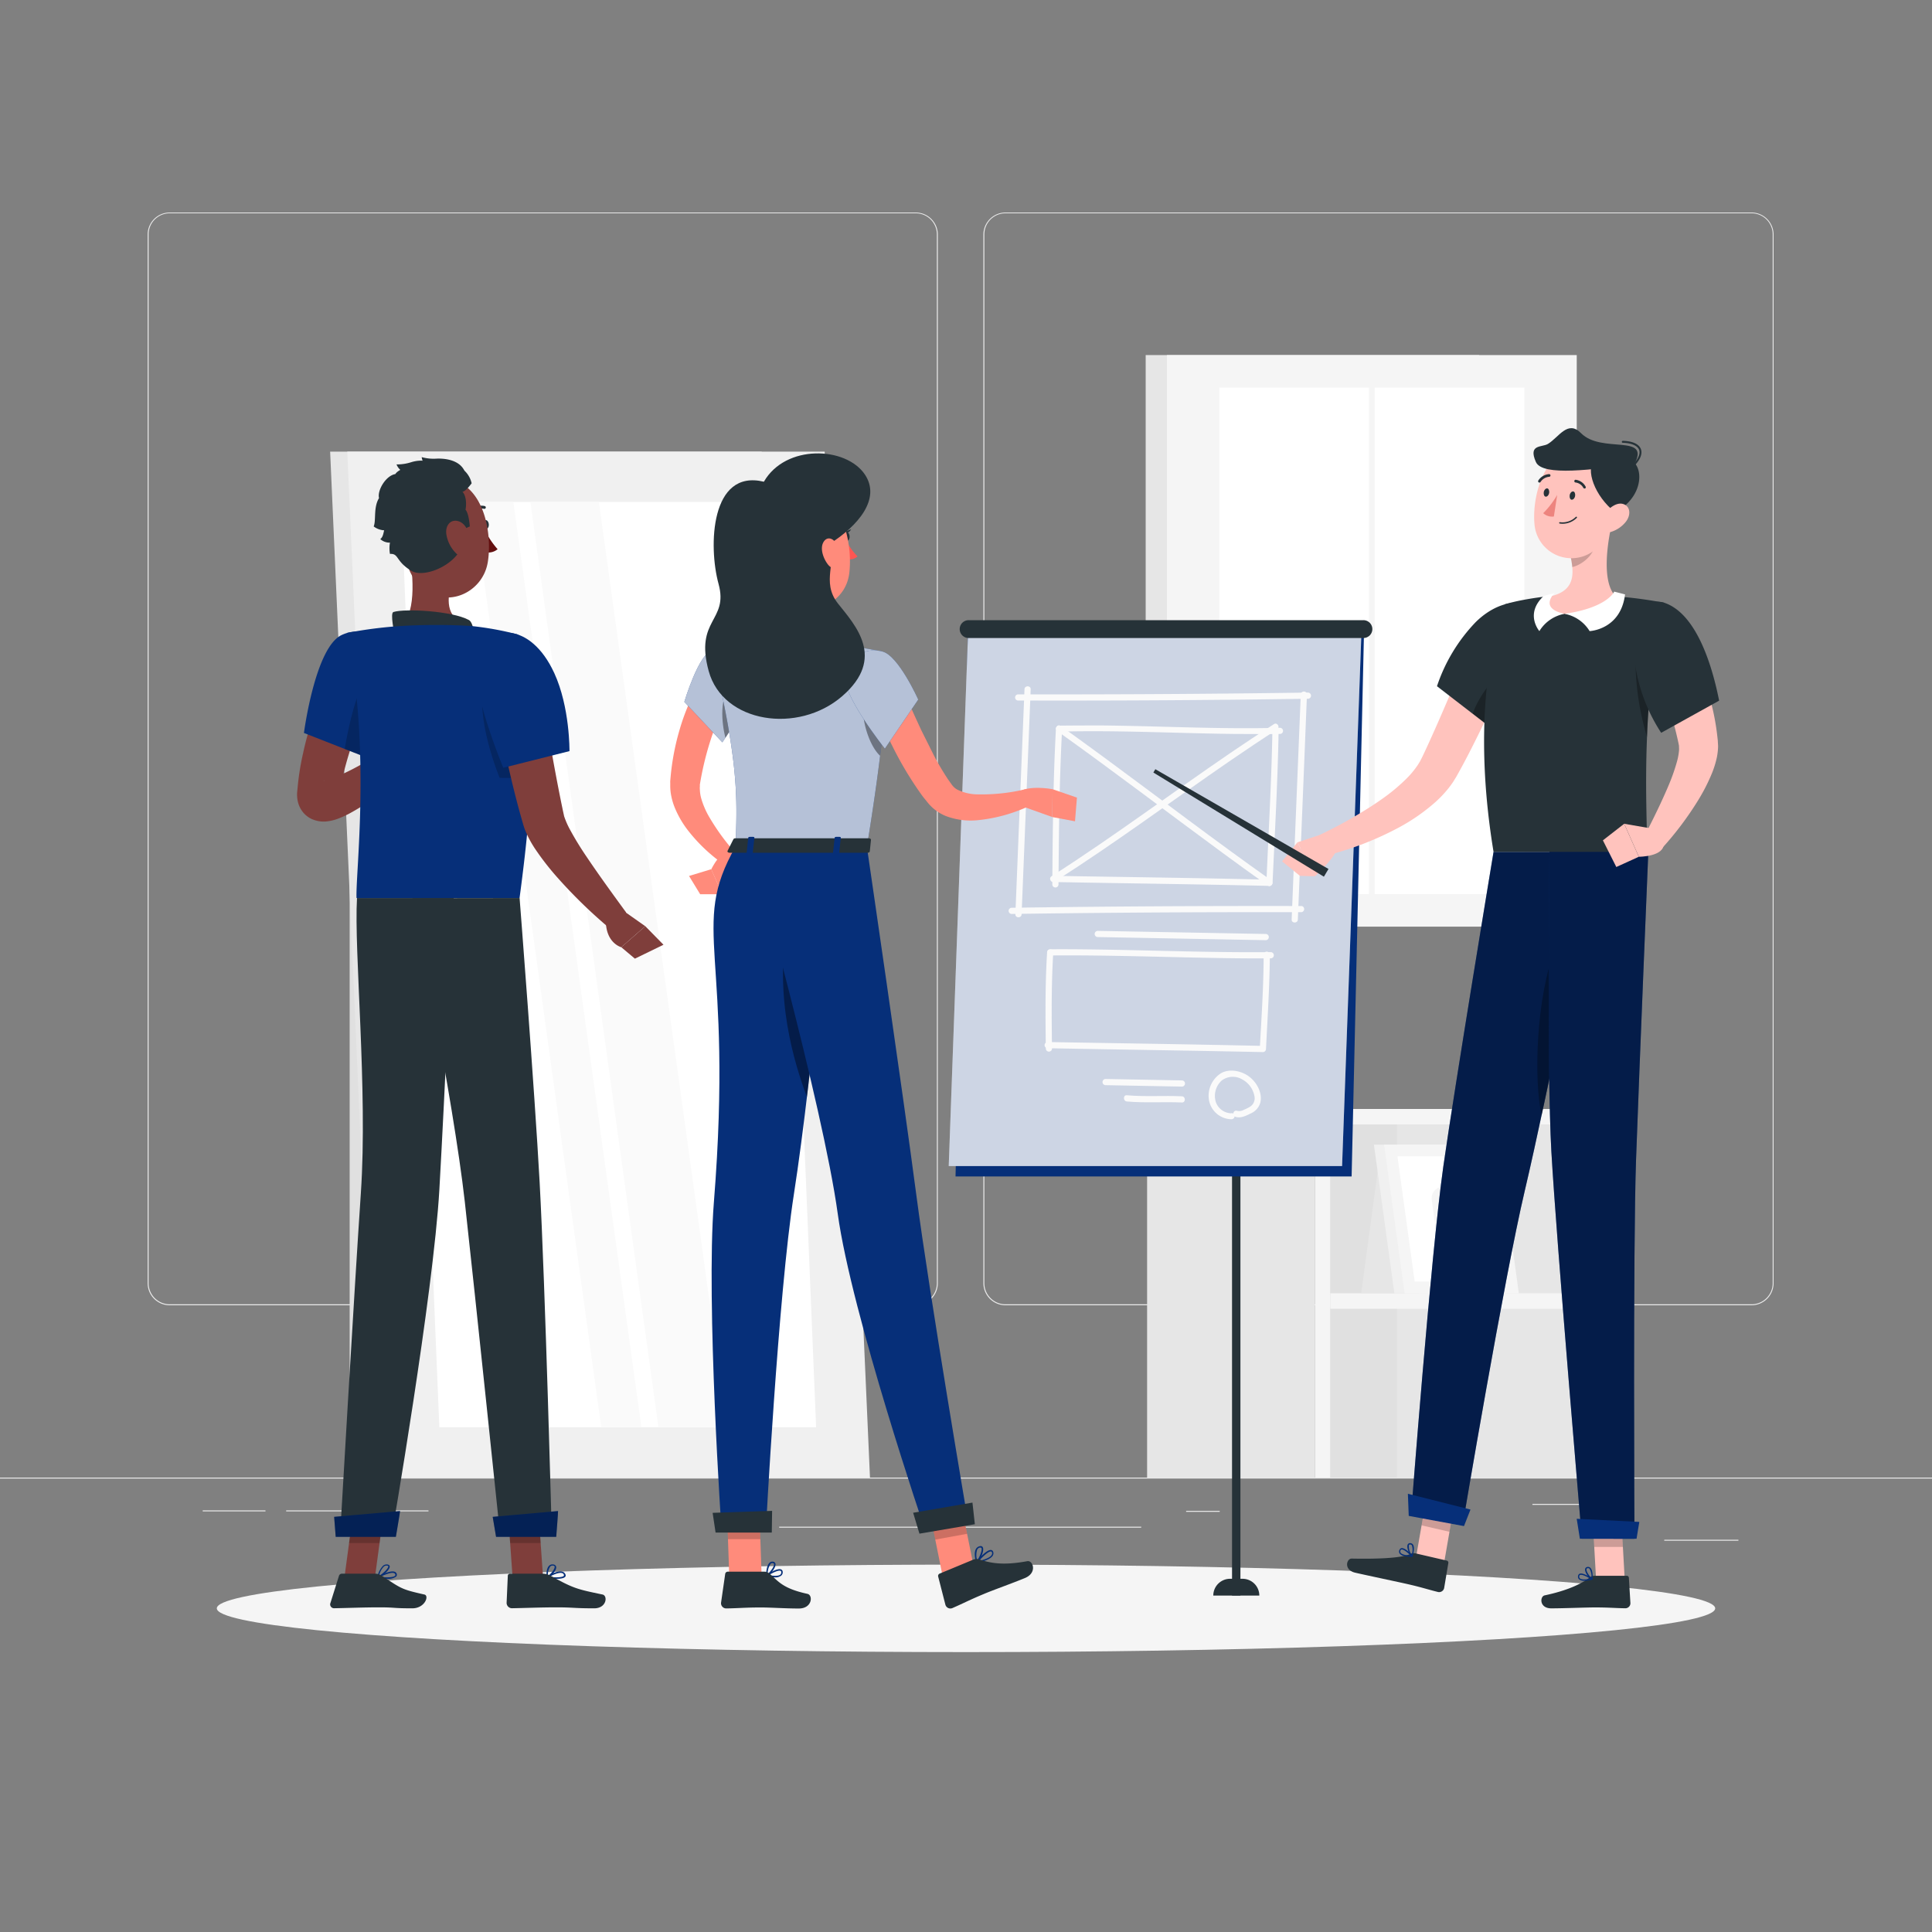 <svg xmlns="http://www.w3.org/2000/svg" viewBox="0 0 500 500"><rect x="0" y="0" width="500" height="500" fill="#808080" stroke="none"/><g id="freepik--background-complete--inject-1"><rect y="382.4" width="500" height="0.25" style="fill:#ebebeb"></rect><rect x="396.59" y="389.21" width="25.97" height="0.25" style="fill:#ebebeb"></rect><rect x="306.97" y="391.01" width="8.69" height="0.25" style="fill:#ebebeb"></rect><rect x="430.71" y="398.49" width="19.19" height="0.25" style="fill:#ebebeb"></rect><rect x="52.46" y="390.89" width="16.25" height="0.25" style="fill:#ebebeb"></rect><rect x="74.06" y="390.89" width="36.83" height="0.25" style="fill:#ebebeb"></rect><rect x="201.66" y="395.11" width="93.68" height="0.25" style="fill:#ebebeb"></rect><path d="M237,337.8H43.91a5.71,5.71,0,0,1-5.7-5.71V60.66A5.71,5.71,0,0,1,43.91,55H237a5.71,5.71,0,0,1,5.71,5.71V332.09A5.71,5.71,0,0,1,237,337.8ZM43.91,55.2a5.46,5.46,0,0,0-5.45,5.46V332.09a5.46,5.46,0,0,0,5.45,5.46H237a5.47,5.47,0,0,0,5.46-5.46V60.66A5.47,5.47,0,0,0,237,55.2Z" style="fill:#ebebeb"></path><path d="M453.31,337.8H260.21a5.72,5.72,0,0,1-5.71-5.71V60.66A5.72,5.72,0,0,1,260.21,55h193.1A5.71,5.71,0,0,1,459,60.66V332.09A5.71,5.71,0,0,1,453.31,337.8ZM260.21,55.2a5.47,5.47,0,0,0-5.46,5.46V332.09a5.47,5.47,0,0,0,5.46,5.46h193.1a5.47,5.47,0,0,0,5.46-5.46V60.66a5.47,5.47,0,0,0-5.46-5.46Z" style="fill:#ebebeb"></path><rect x="90.49" y="166.68" width="33.35" height="215.72" style="fill:#e0e0e0"></rect><polygon points="208.85 382.4 97.17 382.4 85.44 116.88 197.12 116.88 208.85 382.4" style="fill:#e6e6e6"></polygon><polygon points="225.15 382.4 101.61 382.4 89.88 116.88 213.42 116.88 225.15 382.4" style="fill:#f0f0f0"></polygon><polygon points="113.7 369.38 103.82 129.9 201.32 129.9 211.21 369.38 113.7 369.38" style="fill:#fff"></polygon><polygon points="155.6 369.38 122.46 129.9 132.85 129.9 166 369.38 155.6 369.38" style="fill:#fafafa"></polygon><polygon points="170.4 369.38 137.26 129.9 154.99 129.9 188.13 369.38 170.4 369.38" style="fill:#fafafa"></polygon><rect x="296.87" y="287" width="43.42" height="95.4" style="fill:#e6e6e6"></rect><rect x="340.28" y="287" width="76.38" height="95.4" transform="translate(756.94 669.4) rotate(180)" style="fill:#f5f5f5"></rect><rect x="332.77" y="302.51" width="91.4" height="68.38" transform="translate(715.17 -41.77) rotate(90)" style="fill:#e6e6e6"></rect><rect x="307.22" y="328.07" width="91.4" height="17.26" transform="translate(689.61 -16.22) rotate(90)" style="fill:#e0e0e0"></rect><rect x="377.55" y="301.43" width="4" height="70.54" transform="translate(716.25 -42.85) rotate(90)" style="fill:#f5f5f5"></rect><polygon points="367.28 334.7 352.28 334.7 356.72 301.84 367.28 301.84 367.28 334.7" style="fill:#e6e6e6"></polygon><polygon points="389.28 334.7 360.86 334.7 355.57 296.24 383.99 296.24 389.28 334.7" style="fill:#f0f0f0"></polygon><polygon points="393.07 334.7 363.5 334.7 358.21 296.24 387.78 296.24 393.07 334.7" style="fill:#f5f5f5"></polygon><polygon points="366.12 331.67 361.66 299.27 385.17 299.27 389.63 331.67 366.12 331.67" style="fill:#fff"></polygon><path d="M372,321.24l-1.47-10.73a3,3,0,0,1,3-3.39h2.88a3,3,0,0,1,2.95,2.58l1.48,10.72a3,3,0,0,1-3,3.4h-2.88A3,3,0,0,1,372,321.24Z" style="fill:#f5f5f5"></path><rect x="296.5" y="91.89" width="86.28" height="147.92" style="fill:#e6e6e6"></rect><rect x="302" y="91.89" width="106.06" height="147.92" style="fill:#f5f5f5"></rect><rect x="289.5" y="126.38" width="131.05" height="78.94" transform="translate(520.88 -189.18) rotate(90)" style="fill:#fff"></rect><rect x="288.04" y="165.13" width="133.98" height="1.44" transform="translate(520.88 -189.18) rotate(90)" style="fill:#f5f5f5"></rect></g><g id="freepik--Shadow--inject-1"><ellipse id="freepik--path--inject-1" cx="250" cy="416.24" rx="193.89" ry="11.32" style="fill:#f5f5f5"></ellipse></g><g id="freepik--Board--inject-1"><rect x="318.85" y="163.52" width="2.17" height="249.41" transform="translate(639.87 576.45) rotate(180)" style="fill:#263238"></rect><path d="M318.3,408.59h3.26a4.34,4.34,0,0,1,4.35,4.34H314A4.34,4.34,0,0,1,318.3,408.59Z" style="fill:#263238"></path><polygon points="247.29 304.47 349.8 304.47 353.02 162.81 250.51 162.81 247.29 304.47" style="fill:#062F79"></polygon><polygon points="245.53 301.77 347.33 301.77 352.37 162.81 250.57 162.81 245.53 301.77" style="fill:#fff"></polygon><polygon points="245.53 301.77 347.33 301.77 352.37 162.81 250.57 162.81 245.53 301.77" style="fill:#062F79;opacity:0.2"></polygon><path d="M250.69,165.12H352.84a2.31,2.31,0,0,0,2.32-2.31h0a2.31,2.31,0,0,0-2.32-2.31H250.69a2.31,2.31,0,0,0-2.32,2.31h0A2.31,2.31,0,0,0,250.69,165.12Z" style="fill:#263238"></path><path d="M264.39,236.65q.81-20.53,1.66-41.08l.69-17.21c0-1-1.56-1-1.6,0q-.83,20.53-1.67,41.08l-.69,17.21c0,1,1.57,1,1.61,0Z" style="fill:#fafafa"></path><path d="M263.51,181.29q29.24.08,58.48-.24l16.5-.21a.8.8,0,0,0,0-1.6q-29.25.42-58.49.46H263.51a.8.8,0,0,0,0,1.6Z" style="fill:#fafafa"></path><path d="M336.64,179.68q-.83,20.53-1.67,41.08L334.28,238c0,1,1.56,1,1.6,0q.83-20.53,1.67-41.07l.69-17.22c0-1-1.56-1-1.6,0Z" style="fill:#fafafa"></path><path d="M336.8,234.48q-29.24-.06-58.48.24-8.25.09-16.49.21a.8.8,0,0,0,0,1.6q29.24-.42,58.48-.46,8.25,0,16.49,0a.81.81,0,0,0,0-1.61Z" style="fill:#fafafa"></path><path d="M284.1,242.51l34.42.64,9.13.17a.81.81,0,0,0,0-1.61l-35.44-.65-8.11-.15a.8.8,0,0,0,0,1.6Z" style="fill:#fafafa"></path><path d="M286.13,280.84l19.75.37a.8.8,0,0,0,0-1.6l-19.75-.37a.8.8,0,0,0,0,1.6Z" style="fill:#fafafa"></path><path d="M291.62,285.06c4.74.42,9.5.05,14.26.26,1,.05,1-1.56,0-1.6-4.76-.22-9.52.16-14.26-.27-1-.09-1,1.52,0,1.61Z" style="fill:#fafafa"></path><path d="M274.08,189.35c15.29-.41,30.59.44,45.88.6,3.76,0,7.53.05,11.29,0a.8.8,0,0,0,0-1.6c-15.28.41-30.59-.44-45.87-.6-3.77,0-7.53,0-11.3.05a.8.8,0,0,0,0,1.6Z" style="fill:#fafafa"></path><path d="M272.85,228.27c18.56.35,37.13.56,55.69,1a.82.82,0,0,0,.8-.8c.6-13.22,1.34-26.44,1.57-39.67a.81.81,0,0,0-1.61,0c-.22,13.23-1,26.45-1.56,39.67.26-.27.53-.54.8-.8-18.56-.47-37.13-.68-55.69-1a.8.8,0,0,0,0,1.6Z" style="fill:#fafafa"></path><path d="M273.68,189.24c14.4,10.27,28.45,21,42.71,31.47q5.83,4.29,11.74,8.48c.85.59,1.65-.79.81-1.39-14.55-10.29-28.72-21.12-43.07-31.68q-5.67-4.17-11.38-8.26c-.84-.6-1.64.79-.81,1.38Z" style="fill:#fafafa"></path><path d="M329.73,187.38c-15.41,9.86-30.08,20.85-45.18,31.17-4.1,2.8-8.22,5.56-12.41,8.22-.87.55-.06,1.94.81,1.38,15.56-9.89,30.37-20.93,45.56-31.37,4-2.73,8-5.42,12-8,.87-.55.06-1.94-.81-1.38Z" style="fill:#fafafa"></path><path d="M273.94,228.88c.09-13.44.22-26.91.94-40.33.06-1-1.54-1-1.6,0-.73,13.42-.85,26.89-.94,40.33a.8.8,0,0,0,1.6,0Z" style="fill:#fafafa"></path><path d="M271.79,247.27c15.29-.14,30.59.49,45.87.7,3.77.05,7.53.08,11.29.05a.81.81,0,0,0,0-1.61c-15.28.15-30.58-.48-45.86-.69-3.77-.05-7.53-.08-11.3-.05a.8.8,0,0,0,0,1.6Z" style="fill:#fafafa"></path><path d="M271.15,271.28c18.56.35,37.13.61,55.69,1a.81.81,0,0,0,.8-.8c.4-8.15.94-16.3,1-24.47a.81.81,0,0,0-1.61,0c0,8.17-.56,16.32-1,24.47l.8-.8c-18.56-.42-37.13-.68-55.69-1a.8.8,0,0,0,0,1.6Z" style="fill:#fafafa"></path><path d="M272.26,271.36c-.11-8.29-.19-16.61.33-24.89.07-1-1.53-1-1.6,0-.52,8.28-.44,16.6-.33,24.89a.8.8,0,0,0,1.6,0Z" style="fill:#fafafa"></path><path d="M318.72,288.12a4.34,4.34,0,0,1-4.09-3,5.36,5.36,0,0,1,1.56-5.49,4.75,4.75,0,0,1,5.43-.2,6.1,6.1,0,0,1,3,4.13,2.58,2.58,0,0,1-1.15,2.88,10.17,10.17,0,0,1-1.55.77,2.48,2.48,0,0,1-1.76.28c-1-.33-1.4,1.22-.42,1.54,1.33.44,2.76-.27,3.94-.87a4.33,4.33,0,0,0,2.51-2.87c.53-2.47-.91-5.1-2.81-6.59s-5-2.24-7.29-1a6.88,6.88,0,0,0-3.23,6.86,6,6,0,0,0,5.85,5.1.8.8,0,0,0,0-1.6Z" style="fill:#fafafa"></path></g><g id="freepik--character-3--inject-1"><polygon points="373.7 404.64 366.48 402.96 369.42 386.02 376.64 387.69 373.7 404.64" style="fill:#ffc3bd"></polygon><path d="M366.29,402l8.12,1.88a.54.54,0,0,1,.42.62l-1.09,6.51a1.33,1.33,0,0,1-1.57,1c-2.81-.7-4.12-1.18-7.69-2-2.19-.51-10.73-2.3-13.76-3s-2.25-3.68-.9-3.65c6,.12,12.72-.05,15.13-1.18A2,2,0,0,1,366.29,402Z" style="fill:#263238"></path><polygon points="376.64 387.7 369.42 386.03 367.9 394.76 375.13 396.43 376.64 387.7" style="opacity:0.2"></polygon><path d="M386.53,220.47s-10,60.35-13,81.4c-3.25,23.05-8.36,90.37-8.36,90.37l13.35,2.48s10.78-64.1,16.08-86.51c5.75-24.32,18.41-87.74,18.41-87.74Z" style="fill:#062F79"></path><path d="M386.53,220.47s-10,60.35-13,81.4c-3.25,23.05-8.36,90.37-8.36,90.37l13.35,2.48s10.78-64.1,16.08-86.51c5.75-24.32,18.41-87.74,18.41-87.74Z" style="opacity:0.4"></path><path d="M402.6,245.22c-5.12,12.79-5.7,34.53-3.62,43.44,3.14-14.63,6.74-32.13,9.51-45.74C407.5,239.43,405.71,237.44,402.6,245.22Z" style="opacity:0.3"></path><polygon points="378.88 394.95 364.58 392.31 364.36 386.59 380.56 390.67 378.88 394.95" style="fill:#062F79"></polygon><path d="M363.44,402.71a9.61,9.61,0,0,0,2,.18.18.18,0,0,0,.16-.1.22.22,0,0,0,0-.19c-.2-.21-1.92-2.08-2.88-1.94a.64.64,0,0,0-.5.39.92.92,0,0,0,0,1A2,2,0,0,0,363.44,402.71Zm1.58-.17c-1.35,0-2.29-.3-2.55-.71a.62.62,0,0,1,0-.63.3.3,0,0,1,.24-.2C363.25,400.93,364.31,401.81,365,402.54Z" style="fill:#062F79"></path><path d="M365.39,402.89h.08a.18.18,0,0,0,.12-.12c0-.08.67-2.12.11-3a.87.87,0,0,0-.66-.4.66.66,0,0,0-.73.36c-.35.75.38,2.51,1,3.11Zm-.31-3.16a.56.56,0,0,1,.33.23,3.84,3.84,0,0,1-.06,2.41,3.53,3.53,0,0,1-.73-2.48.32.32,0,0,1,.38-.17Z" style="fill:#062F79"></path><path d="M394.21,163.85c-2.41,6.07-4.95,12-7.66,17.93-1.36,2.95-2.74,5.9-4.2,8.83s-2.94,5.86-4.55,8.77l-.6,1.09-.32.57-.41.66a12.85,12.85,0,0,1-.84,1.28c-.29.41-.59.82-.9,1.19a30,30,0,0,1-4,4.06,49.89,49.89,0,0,1-8.73,5.94,81.57,81.57,0,0,1-18.81,7.25l-1.78-5.27c2.74-1.33,5.6-2.79,8.28-4.34s5.34-3.16,7.81-4.92a47.6,47.6,0,0,0,6.73-5.62,22.16,22.16,0,0,0,2.54-3.08c.19-.25.34-.52.5-.78a5.35,5.35,0,0,0,.43-.77l.2-.38.25-.51.5-1.05c2.65-5.67,5.17-11.55,7.66-17.42l7.46-17.67Z" style="fill:#ffc3bd"></path><path d="M381.91,161c7.17-7.08,16.29-6.48,16.2.91-1,10.82-6.67,17.52-12.11,26.57l-14.11-10.89A43.94,43.94,0,0,1,381.91,161Z" style="fill:#263238"></path><polygon points="420.47 408.67 413.06 408.67 412.09 391.5 419.51 391.5 420.47 408.67" style="fill:#ffc3bd"></polygon><path d="M412.67,407.81H421a.53.53,0,0,1,.55.51l.4,6.59a1.31,1.31,0,0,1-1.3,1.31c-2.9-.05-4.28-.22-7.95-.22-2.25,0-8.12.24-11.23.24s-3-3.08-1.71-3.36c5.92-1.25,9.54-3,11.63-4.61A2.07,2.07,0,0,1,412.67,407.81Z" style="fill:#263238"></path><polygon points="419.51 391.5 412.09 391.5 412.59 400.35 420.01 400.35 419.51 391.5" style="opacity:0.2"></polygon><path d="M401,220.09s-.71,56.66.49,77.88c1.32,23.25,7.91,100.25,7.91,100.25H423s-.4-75.13.41-98.14c.89-25,3.19-80,3.19-80Z" style="fill:#062F79"></path><path d="M401,220.09s-.71,56.66.49,77.88c1.32,23.25,7.91,100.25,7.91,100.25H423s-.4-75.13.41-98.14c.89-25,3.19-80,3.19-80Z" style="opacity:0.4"></path><polygon points="423.54 398.22 408.87 398.22 408.05 393.06 424.25 393.87 423.54 398.22" style="fill:#062F79"></polygon><path d="M410,409.1a9.5,9.5,0,0,0,2-.26.2.2,0,0,0,.14-.14.17.17,0,0,0-.08-.17c-.23-.17-2.33-1.6-3.24-1.25a.65.65,0,0,0-.4.49,1,1,0,0,0,.22.94A2,2,0,0,0,410,409.1Zm1.5-.51c-1.33.26-2.3.22-2.65-.13a.62.62,0,0,1-.12-.61.32.32,0,0,1,.19-.25C409.45,407.41,410.68,408,411.54,408.59Z" style="fill:#062F79"></path><path d="M412,408.84l.07,0a.18.18,0,0,0,.1-.14c0-.09.17-2.22-.58-2.94a.82.82,0,0,0-.73-.24.68.68,0,0,0-.63.52c-.17.81.94,2.36,1.68,2.8Zm-1-3a.5.5,0,0,1,.37.15,3.82,3.82,0,0,1,.49,2.35c-.64-.54-1.38-1.72-1.27-2.25,0-.1.08-.22.33-.25Z" style="fill:#062F79"></path><path d="M390.26,171.89a19.12,19.12,0,0,1,6.74-4c-2.13,7.54-6.64,13.27-11,20.51l-4.83-3.73C382.24,181.14,386.32,175.25,390.26,171.89Z" style="opacity:0.3"></path><path d="M344.27,215.17l-8.5,2.83,4.54,8.78s4.58-4.21,5.48-6.59Z" style="fill:#ffc3bd"></path><polygon points="331.8 222.92 336.42 226.67 340.31 226.78 335.77 218 331.8 222.92" style="fill:#ffc3bd"></polygon><polygon points="342.62 226.89 298.49 199.93 299 199.07 343.81 224.89 342.62 226.89" style="fill:#263238"></polygon><path d="M386.53,220.47h39.65c.28-3.54-.54-15.06.07-29.73a188.37,188.37,0,0,1,3.94-32.34c.18-.8.36-1.59.55-2.39,0,0-2-.41-4.89-.83-2.39-.35-5.39-.71-8.33-.85a147.89,147.89,0,0,0-16.85,0c-2.59.24-5.12.67-7.14,1.06-2.58.52-4.1,1-4.1,1S379.66,178.78,386.53,220.47Z" style="fill:#263238"></path><path d="M426.25,190.74a188.37,188.37,0,0,1,3.94-32.34c-2.65-.23-5.55.54-6.3,4.82C423.08,167.82,422.47,178.13,426.25,190.74Z" style="opacity:0.3"></path><path d="M435.22,161.27c.63,1.25,1.16,2.34,1.67,3.53s1,2.33,1.5,3.51q1.44,3.52,2.63,7.17c.77,2.44,1.51,4.9,2.08,7.45a60.87,60.87,0,0,1,1.36,7.79l.11,1c0,.39.07,1,.07,1.5a17.32,17.32,0,0,1-.29,2.66,24.86,24.86,0,0,1-1.33,4.31,48.41,48.41,0,0,1-3.66,7.11,83.5,83.5,0,0,1-9.16,12.15l-4.53-3.24c2.16-4.22,4.31-8.58,6.11-12.83A50.86,50.86,0,0,0,434,197.1a15.59,15.59,0,0,0,.52-2.77,5.41,5.41,0,0,0,0-1c0-.06,0-.09,0-.14v-.09l0-.1-.16-.81a90.11,90.11,0,0,0-3.86-13.08c-.81-2.19-1.68-4.36-2.57-6.52s-1.87-4.37-2.76-6.36Z" style="fill:#ffc3bd"></path><path d="M430.74,156c7.7,2.6,12,14.42,14.17,25.33l-15,8.32a44.45,44.45,0,0,1-7.06-20.27C421.32,160,426,154.41,430.74,156Z" style="fill:#263238"></path><path d="M401.47,154.27c4.9-1.16,5.76-4.19,5.43-7.52a19.92,19.92,0,0,0-.39-2.48l6.14-5.1,4.51-3.74c-1.25,5.43-2.66,15.32,1,18.94,0,0-4.15,5-13.89,4.45C395.64,158.34,401.47,154.27,401.47,154.27Z" style="fill:#ffc3bd"></path><path d="M417.76,153.11s-1.76,4.16-12.87,5.75a9.65,9.65,0,0,1,6.5,4.47s8.05-.33,9.17-9.5Z" style="fill:#fff"></path><path d="M402.34,153.5s-4.22,3.89,2.55,5.36a9.65,9.65,0,0,0-6.5,4.47s-3.89-4.47,1.15-9.11Z" style="fill:#fff"></path><path d="M406.51,144.27a19.92,19.92,0,0,1,.39,2.48c2.29-.46,5.35-2.9,5.67-5.24a10.66,10.66,0,0,0,.08-2.34Z" style="opacity:0.2"></path><path d="M419,127.62c-1.56,7.21-2.11,11.5-6.37,14.79a9.6,9.6,0,0,1-15.52-6.91c-.56-6.71,2.1-17.37,9.68-19.41A9.7,9.7,0,0,1,419,127.62Z" style="fill:#ffc3bd"></path><path d="M423,120.08c-10.54,1.42-23.83,3.29-25.51-.51-2.06-4.68,1.55-3.74,3.11-4.68,2.85-1.74,5.14-6.3,8.58-2.78C414.5,117.5,427.17,112.13,423,120.08Z" style="fill:#263238"></path><path d="M422.78,120.64a.23.23,0,0,1-.17-.07.24.24,0,0,1,0-.35c1.42-1.51,2-2.88,1.56-3.88s-2-1.7-4.2-1.75a.23.23,0,0,1-.24-.25.27.27,0,0,1,.25-.25c2.47.06,4.12.79,4.65,2.06.35.84.35,2.29-1.66,4.41A.27.27,0,0,1,422.78,120.64Z" style="fill:#263238"></path><path d="M412.68,119c-2.47,2.42,0,9.42,5.32,13.58,9-4.83,7-15,2-13.58S412.68,119,412.68,119Z" style="fill:#263238"></path><path d="M420.68,135.14a7.89,7.89,0,0,1-4.58,2.72c-2.27.39-2.78-1.71-1.63-3.75,1-1.83,3.48-4.24,5.51-3.7S422.15,133.37,420.68,135.14Z" style="fill:#ffc3bd"></path><path d="M407.64,128.33c-.09.6-.48,1-.87,1s-.63-.56-.54-1.15.48-1,.87-1S407.73,127.74,407.64,128.33Z" style="fill:#263238"></path><path d="M400.93,127.54c-.09.59-.48,1-.87,1s-.63-.56-.54-1.15.48-1,.87-1S401,127,400.93,127.54Z" style="fill:#263238"></path><path d="M403,128.08a22.42,22.42,0,0,1-3.62,4.73,3.4,3.4,0,0,0,2.76.86Z" style="fill:#ed847e"></path><path d="M404.34,135.55a5.2,5.2,0,0,0,3.73-1.53.18.18,0,0,0,0-.25.17.17,0,0,0-.25,0,4.91,4.91,0,0,1-4.12,1.37.17.17,0,0,0-.19.16.16.16,0,0,0,.15.19A5.58,5.58,0,0,0,404.34,135.55Z" style="fill:#263238"></path><path d="M410.05,126.42a.33.33,0,0,0,.17,0,.36.36,0,0,0,.14-.48,3.4,3.4,0,0,0-2.63-1.78.36.36,0,0,0,0,.71,2.63,2.63,0,0,1,2.05,1.41A.36.36,0,0,0,410.05,126.42Z" style="fill:#263238"></path><path d="M398.4,124.9a.36.36,0,0,0,.29-.16,2.92,2.92,0,0,1,2.22-1.34.35.35,0,0,0,.35-.35.35.35,0,0,0-.35-.35h0a3.61,3.61,0,0,0-2.79,1.65.34.34,0,0,0,.09.48A.31.31,0,0,0,398.4,124.9Z" style="fill:#263238"></path><path d="M427.72,214.47l-7.38-1.28,3.79,8.54s6.74,0,6.43-3.51Z" style="fill:#ffc3bd"></path><polygon points="414.83 217.48 418.3 224.38 424.13 221.73 420.34 213.19 414.83 217.48" style="fill:#ffc3bd"></polygon></g><g id="freepik--character-2--inject-1"><path d="M188.31,181.45l-.26.44-.31.55-.62,1.18c-.4.8-.79,1.63-1.15,2.48-.72,1.69-1.43,3.42-2,5.21a79.26,79.26,0,0,0-2.72,11l-.12.7a1.3,1.3,0,0,0,0,.28l0,.21a4.69,4.69,0,0,0,0,.93,9.53,9.53,0,0,0,.33,2.14,21,21,0,0,0,2,4.72,57.35,57.35,0,0,0,6.64,9.19l-2.76,3.23a42.62,42.62,0,0,1-9.3-8.81,25.25,25.25,0,0,1-3.46-6,16.6,16.6,0,0,1-1-3.73,14,14,0,0,1-.12-2.08l0-.53a3,3,0,0,1,0-.48l.07-.79a63.77,63.77,0,0,1,2.38-12.54,55.2,55.2,0,0,1,2.16-6.09c.43-1,.9-2,1.4-3,.26-.5.51-1,.8-1.49l.45-.74c.16-.27.29-.47.54-.85Z" style="fill:#ff8b7b"></path><path d="M190.57,223.77l-3.63,7.65L184.07,225s2.55-5.6,6-5.08Z" style="fill:#ff8b7b"></path><polygon points="181.2 231.42 178.32 226.7 184.07 224.95 186.94 231.42 181.2 231.42" style="fill:#ff8b7b"></polygon><path d="M200.63,408.22a10.09,10.09,0,0,1-2.21-.3.2.2,0,0,1-.07-.36c.29-.19,2.83-1.83,3.81-1.39a.68.68,0,0,1,.39.56,1.13,1.13,0,0,1-.33,1A2.35,2.35,0,0,1,200.63,408.22Zm-1.65-.59c1.46.3,2.55.25,3-.14a.77.77,0,0,0,.2-.71.27.27,0,0,0-.17-.25C201.48,406.29,200,407,199,407.63Z" style="fill:#062F79"></path><path d="M198.46,407.92l-.1,0a.22.22,0,0,1-.1-.18c0-.1,0-2.51.92-3.32a1.05,1.05,0,0,1,.84-.26.68.68,0,0,1,.67.55c.19.95-1.33,2.75-2.13,3.21Zm1.43-3.39a.61.61,0,0,0-.44.17,4.53,4.53,0,0,0-.78,2.64c.8-.64,1.75-2,1.63-2.57,0-.09-.07-.21-.32-.24Z" style="fill:#062F79"></path><path d="M252.77,404.52a.19.19,0,0,1-.17-.1.18.18,0,0,1,0-.23c.26-.32,2.59-3.06,3.79-3.06h.07a.66.66,0,0,1,.52.36,1.14,1.14,0,0,1,0,1c-.53,1.1-2.88,1.72-4.23,2Zm3.62-3c-.65,0-2.09,1.36-3.08,2.47,1.83-.43,3.07-1,3.37-1.65a.7.7,0,0,0,0-.67.22.22,0,0,0-.2-.15Z" style="fill:#062F79"></path><path d="M252.77,404.52h0a.2.2,0,0,1-.15-.13c0-.09-.72-2.25-.08-3.46a1.46,1.46,0,0,1,.88-.74c.53-.16.79,0,.91.23.5.82-.63,3.24-1.38,4A.19.19,0,0,1,252.77,404.52Zm1-4a.79.79,0,0,0-.23,0,1.05,1.05,0,0,0-.65.54,4.6,4.6,0,0,0,0,2.8c.7-1,1.39-2.79,1.09-3.28C253.93,400.59,253.89,400.52,253.73,400.52Z" style="fill:#062F79"></path><path d="M199.06,147.33c1,5,3.17,15.81-.31,19.13,0,0,1.36,5,10.59,5,10.16,0,4.86-5,4.86-5-5.55-1.32-5.4-5.44-4.44-9.3Z" style="fill:#ff8b7b"></path><path d="M216,135.61a.58.58,0,0,1-.18,0,.4.4,0,0,1-.18-.54,3.94,3.94,0,0,1,2.88-2.2.41.41,0,0,1,.44.35.4.4,0,0,1-.35.44h0a3.16,3.16,0,0,0-2.26,1.77A.39.39,0,0,1,216,135.61Z" style="fill:#263238"></path><path d="M219,140a18.26,18.26,0,0,0,2.92,4,2.91,2.91,0,0,1-2.33.74Z" style="fill:#ff5652"></path><path d="M218.27,138.87c.08.67.51,1.17.95,1.12s.72-.64.64-1.31-.51-1.17-.94-1.12S218.19,138.2,218.27,138.87Z" style="fill:#263238"></path><path d="M218.73,137.62l1.55-.66S219.61,138.32,218.73,137.62Z" style="fill:#263238"></path><polygon points="243.9 407.66 252.06 405.78 248.23 386.75 240.07 388.64 243.9 407.66" style="fill:#ff8b7b"></polygon><polygon points="188.72 407.72 197.1 407.72 196.44 388.33 188.06 388.33 188.72 407.72" style="fill:#ff8b7b"></polygon><path d="M197.76,406.75h-9.41a.67.67,0,0,0-.67.58l-1.07,7.44a1.34,1.34,0,0,0,1.34,1.49c3.28-.05,4.86-.25,9-.25,2.55,0,6.27.27,9.78.27s3.71-3.48,2.24-3.79c-6.56-1.42-7.6-3.36-9.81-5.22A2.17,2.17,0,0,0,197.76,406.75Z" style="fill:#263238"></path><path d="M251.89,403.63l-8.69,3.61a.66.66,0,0,0-.4.78l1.87,7.29a1.34,1.34,0,0,0,1.81.86c3-1.31,4.39-2.09,8.21-3.68,2.36-1,7.32-2.75,10.57-4.1s2.09-4.63.61-4.36c-6.6,1.22-9.73.41-12.49-.46A2.18,2.18,0,0,0,251.89,403.63Z" style="fill:#263238"></path><polygon points="248.23 386.76 250.28 396.95 242.04 398.45 240.06 388.64 248.23 386.76" style="opacity:0.2"></polygon><polygon points="188.06 388.33 196.44 388.33 196.78 398.33 188.4 398.33 188.06 388.33" style="opacity:0.2"></polygon><path d="M184.3,168.36c-3.48.77-7.19,13.28-7.19,13.28l9.83,10.47s8.17-11.76,6.5-16.09C191.71,171.52,188.41,167.46,184.3,168.36Z" style="fill:#062F79"></path><path d="M184.3,168.36c-3.48.77-7.19,13.28-7.19,13.28l9.83,10.47s8.17-11.76,6.5-16.09C191.71,171.52,188.41,167.46,184.3,168.36Z" style="fill:#fff;opacity:0.7"></path><path d="M189.82,176.33c1.76-1.61,3-1.13,3.76.15.8,3.72-3.94,11.51-5.85,14.46C186.85,187.42,185.84,180,189.82,176.33Z" style="opacity:0.4"></path><path d="M228.35,168.61s4,1.4-4,50.55h-34c.57-13.84.59-22.38-6-50.8a100.28,100.28,0,0,1,14.45-1.9,107.55,107.55,0,0,1,15.45,0C220.83,167.07,228.35,168.61,228.35,168.61Z" style="fill:#062F79"></path><path d="M228.35,168.61s4,1.4-4,50.55h-34c.57-13.84.59-22.38-6-50.8a100.28,100.28,0,0,1,14.45-1.9,107.55,107.55,0,0,1,15.45,0C220.83,167.07,228.35,168.61,228.35,168.61Z" style="fill:#fff;opacity:0.7"></path><path d="M228.66,187.47c-.22,2.39-.51,5.08-.89,8.12-2.79-2.51-5.07-9.65-4.23-13.81A24.59,24.59,0,0,1,228.66,187.47Z" style="opacity:0.4"></path><path d="M233,176.82c1.73,4.08,3.6,8.24,5.49,12.28,1,2,2,4,3,6s2.11,3.87,3.24,5.65c.29.44.57.9.87,1.3l.44.62.22.31.11.16.07.08a4.3,4.3,0,0,0,1.38,1.17,12.2,12.2,0,0,0,5.13,1.19,49.1,49.1,0,0,0,12.75-1.4l1.51,4a40.81,40.81,0,0,1-14.13,4.08,18.08,18.08,0,0,1-8.34-1.09,11.67,11.67,0,0,1-4.13-2.86l-.22-.24-.15-.18-.31-.38-.6-.74c-.42-.5-.77-1-1.13-1.5a91.21,91.21,0,0,1-7.33-12.34c-2.14-4.21-4.06-8.42-5.81-12.84Z" style="fill:#ff8b7b"></path><path d="M228.35,168.61c4.17,1,9.29,12.44,9.29,12.44L229,193.75s-11.51-14.49-10.14-18.91C220.29,170.23,223.3,167.37,228.35,168.61Z" style="fill:#062F79"></path><path d="M228.35,168.61c4.17,1,9.29,12.44,9.29,12.44L229,193.75s-11.51-14.49-10.14-18.91C220.29,170.23,223.3,167.37,228.35,168.61Z" style="fill:#fff;opacity:0.7"></path><path d="M264.85,208.78l7.48,2.67.08-7.2s-6.16-1.22-9,.85Z" style="fill:#ff8b7b"></path><polygon points="278.21 212.55 278.71 206.42 272.41 204.25 272.33 211.45 278.21 212.55" style="fill:#ff8b7b"></polygon><path d="M195.44,139.36c1.53,8.17,2,11.67,6.68,15.38,7,5.58,16.75,1.92,17.69-6.54.86-7.62-1.78-19.7-10.24-22A11.34,11.34,0,0,0,195.44,139.36Z" style="fill:#ff8b7b"></path><path d="M214.44,140.92c2.42,4.09-2.09,9.58,2.41,15.25s12.5,14.13,1.11,24-30.86,7-34.55-6.5,5.21-12.85,2.55-22.56-2.11-29.78,11.73-26.44c5.6-9.75,21.26-9.17,26.16-1.84C228,129.06,222.19,136.08,214.44,140.92Z" style="fill:#263238"></path><path d="M216.52,140.91a8,8,0,0,1,.66,4.59c-.32,2-1.87,2-3,.47s-2-4-1.09-5.63S215.7,139.21,216.52,140.91Z" style="fill:#ff8b7b"></path><path d="M215.37,219.16s-4.86,57.49-9.91,89.89c-4.07,26.17-7.28,87.34-7.28,87.34H186.75s-4.06-59.34-2-85.22c5.23-65.5-6.44-70.84,5.57-92Z" style="fill:#062F79"></path><path d="M203.87,238.58c3,4.31,7,9.28,8.31,14.59-1,9.7-2.11,20.43-3.35,30.75C205.65,275.32,200.17,258.13,203.87,238.58Z" style="opacity:0.4"></path><path d="M224.35,219.16s9.44,64.5,12.76,89.84c3.45,26.35,13.53,85.42,13.53,85.42l-11.19,1.72s-19.09-56.12-22.64-82c-3.87-28.2-22.58-95-22.58-95Z" style="fill:#062F79"></path><polygon points="252.29 394.47 237.95 396.91 236.32 391.5 251.67 388.87 252.29 394.47" style="fill:#263238"></polygon><polygon points="199.74 396.62 185.19 396.62 184.43 391.52 199.82 391 199.74 396.62" style="fill:#263238"></polygon><path d="M189.82,217.16l-1.53,3.05c-.12.24.16.48.55.48h35.68c.31,0,.56-.15.58-.35l.31-3c0-.21-.25-.39-.58-.39H190.38A.63.63,0,0,0,189.82,217.16Z" style="fill:#263238"></path><path d="M194.45,221h-.92c-.19,0-.33-.1-.31-.21l.43-4c0-.12.17-.21.36-.21h.92c.18,0,.32.09.31.21l-.43,4C194.79,220.92,194.63,221,194.45,221Z" style="fill:#062F79"></path><path d="M216.81,221h-.92c-.18,0-.32-.1-.31-.21l.43-4c0-.12.18-.21.36-.21h.92c.19,0,.33.09.31.21l-.43,4C217.16,220.92,217,221,216.81,221Z" style="fill:#062F79"></path></g><g id="freepik--character-1--inject-1"><path d="M97.77,175.26c-1,2.33-2.07,4.87-3,7.35s-1.93,5-2.8,7.51a99.43,99.43,0,0,0-4.16,15l-.16.87a3.45,3.45,0,0,0-.26-1.36,4.32,4.32,0,0,0-.36-.71,4.53,4.53,0,0,0-.6-.74,5.14,5.14,0,0,0-.73-.58,4.8,4.8,0,0,0-.69-.34,2.55,2.55,0,0,0-1.24-.19c-.14.06.26,0,.68-.08a14.61,14.61,0,0,0,1.5-.5,64.66,64.66,0,0,0,6.94-3.32c4.72-2.54,9.51-5.35,14.24-8.1l3.63,4.69a127,127,0,0,1-13,11.07,59.37,59.37,0,0,1-7.58,4.84c-.73.37-1.49.73-2.36,1.07a12,12,0,0,1-3.36.85,7.58,7.58,0,0,1-3.29-.43A6.18,6.18,0,0,1,80,211.6a7.14,7.14,0,0,1-1.14-.9,6.68,6.68,0,0,1-1.5-2.33,7.94,7.94,0,0,1-.45-3.42l.12-1.2a66.7,66.7,0,0,1,1.42-8.87c.61-2.89,1.41-5.68,2.25-8.46s1.81-5.49,2.84-8.18c.52-1.34,1.06-2.67,1.62-4s1.12-2.61,1.79-4Z" style="fill:#7f3e3b"></path><path d="M105.8,190.66l2.82-5.14,6.54,7.67s-3.13,3.17-6.92,2.64Z" style="fill:#7f3e3b"></path><polygon points="113.58 180.64 118.69 187.23 115.16 193.19 108.62 185.52 113.58 180.64" style="fill:#7f3e3b"></polygon><path d="M100.17,408.59a13.48,13.48,0,0,1-2.4-.23.15.15,0,0,1-.13-.15.2.2,0,0,1,.11-.19c.12-.07,3-1.64,4.3-1.28a.83.83,0,0,1,.56.43.73.73,0,0,1-.06.82A3.36,3.36,0,0,1,100.17,408.59Zm-1.77-.5c1.45.2,3.45.19,3.86-.32.06-.06.12-.18,0-.41a.5.5,0,0,0-.35-.26C101.14,406.88,99.41,407.59,98.4,408.09Z" style="fill:#062F79"></path><path d="M97.81,408.37a.15.15,0,0,1-.11,0,.18.18,0,0,1-.06-.17,5.94,5.94,0,0,1,1.51-3,1.47,1.47,0,0,1,1.06-.32c.51.05.64.32.65.52.06.9-2,2.6-3,3Zm2.22-3.2a1.08,1.08,0,0,0-.67.24,4.85,4.85,0,0,0-1.27,2.44c1-.59,2.43-1.93,2.4-2.47,0,0,0-.17-.35-.21Z" style="fill:#062F79"></path><polygon points="89.15 408.18 97.04 408.18 99.5 389.91 91.61 389.91 89.15 408.18" style="fill:#7f3e3b"></polygon><path d="M97.07,407.27H88.45a.77.77,0,0,0-.72.54l-2.2,7a1,1,0,0,0,1,1.4c3.11-.05,7.62-.23,11.53-.23,4.57,0,3.3.25,8.66.25,3.24,0,4.44-3.28,3.11-3.57-6-1.35-5.89-1.5-10.92-4.79A3.38,3.38,0,0,0,97.07,407.27Z" style="fill:#263238"></path><polygon points="99.5 389.91 98.23 399.33 90.34 399.33 91.61 389.91 99.5 389.91" style="opacity:0.2"></polygon><path d="M117.41,232.41s-2.33,51.36-3.7,75.42c-1.54,27-12.37,89.68-12.37,89.68H88s3.72-64.16,5.39-88.74c1.81-26.8-1.8-62.49-1-76.36Z" style="fill:#263238"></path><path d="M103.53,391.06c.06,0-1.08,6.67-1.08,6.67H86.88l-.4-5.17Z" style="fill:#062F79"></path><g style="opacity:0.3"><path d="M103.53,391.06c.06,0-1.08,6.67-1.08,6.67H86.88l-.4-5.17Z"></path></g><path d="M125,135.8c0,.64.42,1.13.84,1.1s.71-.57.66-1.21-.42-1.12-.84-1.09S124.93,135.17,125,135.8Z" style="fill:#263238"></path><path d="M125.34,136.93a22.68,22.68,0,0,0,3.44,5.2,3.64,3.64,0,0,1-3,.8Z" style="fill:#630f0f"></path><path d="M122.46,132.46a.36.36,0,0,1-.31-.14.38.38,0,0,1,0-.52,3.72,3.72,0,0,1,3.31-.83.37.37,0,0,1-.21.71h0a3,3,0,0,0-2.61.69A.47.47,0,0,1,122.46,132.46Z" style="fill:#263238"></path><path d="M105.7,141.81c1.14,5.77,2.27,16.35-1.77,20.2,0,0,1.57,5.86,12.3,5.86,11.8,0,5.64-5.86,5.64-5.86-6.44-1.53-6.27-6.31-5.15-10.8Z" style="fill:#7f3e3b"></path><path d="M101.81,158.39c-.89.29.27,5.6.27,5.6s1.47,3.71,19.76,2.41c1.4-.1.86-5.19-.47-5.93C117.08,158.1,104.74,157.44,101.81,158.39Z" style="fill:#263238"></path><path d="M144.08,408.59a14.48,14.48,0,0,1-2.46-.23.23.23,0,0,1-.18-.15.17.17,0,0,1,.06-.19c.11-.07,2.58-1.64,4-1.28a1.19,1.19,0,0,1,.67.43c.29.39.25.66.16.82C146.05,408.45,145.09,408.59,144.08,408.59Zm-1.91-.5c1.51.2,3.5.19,3.78-.32,0-.06.06-.18-.11-.41a.68.68,0,0,0-.41-.26C144.58,406.88,143.05,407.59,142.17,408.09Z" style="fill:#062F79"></path><path d="M141.66,408.37a.19.19,0,0,1-.12,0,.25.25,0,0,1-.11-.17c0-.09-.17-2.21.69-3a1.18,1.18,0,0,1,1-.32.83.83,0,0,1,.79.52c.3.9-1.28,2.6-2.16,3Zm1.36-3.2a.85.85,0,0,0-.61.24,3.78,3.78,0,0,0-.61,2.44c.87-.59,1.91-1.93,1.73-2.47,0,0-.06-.17-.4-.21Z" style="fill:#062F79"></path><polygon points="132.65 408.18 140.54 408.18 139.25 389.91 131.36 389.91 132.65 408.18" style="fill:#7f3e3b"></polygon><path d="M140.62,407.27H132a.55.55,0,0,0-.58.54l-.31,7a1.39,1.39,0,0,0,1.38,1.4c3.1-.05,7.56-.23,11.47-.23,4.57,0,4.46.25,9.82.25,3.24,0,3.56-3.28,2.15-3.57-6.42-1.35-7.39-1.5-13.31-4.79A4.16,4.16,0,0,0,140.62,407.27Z" style="fill:#263238"></path><path d="M88.37,164.37c-6.84,3.28-9.71,25.32-9.71,25.32l15.74,6.17a125.33,125.33,0,0,0,5.91-18.43C102.57,167.47,95.37,161,88.37,164.37Z" style="fill:#062F79"></path><path d="M98.57,170.85a8.73,8.73,0,0,1,1.68-.61,14.5,14.5,0,0,1,.06,7.2,125.45,125.45,0,0,1-5.91,18.42l-5.18-2C90.17,188.06,93.1,173.47,98.57,170.85Z" style="opacity:0.2"></path><path d="M134,164.2s8.4,9.49.46,68.21H92.27c-.29-6.48,3.78-38.08-2.47-68.61A111,111,0,0,1,103.93,162a155.49,155.49,0,0,1,17.94,0A79.24,79.24,0,0,1,134,164.2Z" style="fill:#062F79"></path><path d="M125.51,176.79c1.91-5.73,6.51-7.57,11.2-4.16.94,5.56,1.61,14.53.84,28.75l-8.24-.07S122.67,185.33,125.51,176.79Z" style="opacity:0.2"></path><path d="M138.86,172.68,142,190.21c1,5.84,2.07,11.67,3.23,17.4l.44,2.13.23,1.06c.06.19.05.32.14.57a21.13,21.13,0,0,0,1.41,3.22,82.73,82.73,0,0,0,4.38,7.17c3.22,4.79,6.74,9.62,10.21,14.38l-4.29,4.09a127.9,127.9,0,0,1-13.22-12.82,70.25,70.25,0,0,1-5.91-7.53,28.06,28.06,0,0,1-2.62-4.79,15.88,15.88,0,0,1-.55-1.57l-.32-1.11-.63-2.23c-1.62-5.92-3-11.81-4.19-17.73s-2.31-11.82-3.24-17.81Z" style="fill:#7f3e3b"></path><path d="M123.46,170c-2.22,7.21,6.79,28.7,6.79,28.7l17.13-4.31s.14-11.37-3.95-20.23C137.26,160.75,126.13,161.31,123.46,170Z" style="fill:#062F79"></path><path d="M160.83,235.36,167,239.7l-6.21,5.44s-3.95-1-4-6.79l-.81-4.83,3.49,1.22A7.86,7.86,0,0,1,160.83,235.36Z" style="fill:#7f3e3b"></path><polygon points="171.71 244.5 164.31 248.1 160.79 245.14 167 239.7 171.71 244.5" style="fill:#7f3e3b"></polygon><polygon points="139.25 389.91 139.92 399.33 132.02 399.33 131.35 389.91 139.25 389.91" style="opacity:0.2"></polygon><path d="M103.71,136.05c1.06,7.76,1.29,12.36,5.53,16.06,6.38,5.57,15.73,1.28,17-6.64,1.15-7.13-.79-18.62-8.65-21.15A10.68,10.68,0,0,0,103.71,136.05Z" style="fill:#7f3e3b"></path><path d="M119.67,137.76c-.22-.71,1.91-1.51,1.91-1.51s-.2-3.33-1.1-4.33c.35-2,0-3.84-.81-4.67.75.08,2.39-2.17,2.39-2.17a6.38,6.38,0,0,0-4.75-4.83c-4.14-1.08-13.43-.06-15,2.44-2.51.42-4.72,4.3-4.22,6.21-1.5,2.46-.71,5.75-1.38,7.34a4.81,4.81,0,0,0,2.71,1c-.21.78-.29,1.74-1,2.28a3.56,3.56,0,0,0,2.5.91,8.45,8.45,0,0,0,0,2.92c2.36-.14,1.41,1.88,5.5,4.36S121.71,144.44,119.67,137.76Z" style="fill:#263238"></path><path d="M120.17,121.78c-1.25-2.53-4.48-3.17-7.09-3.09a11.76,11.76,0,0,1-3.94-.38,3.65,3.65,0,0,0,3.36,3.22C115.58,121.81,120.17,121.78,120.17,121.78Z" style="fill:#263238"></path><path d="M113.49,121.26c-1.85-2.14-4.44-2.41-6.95-1.68a12,12,0,0,1-3.92.61,3.66,3.66,0,0,0,4.06,2.28C109.74,122,113.49,121.26,113.49,121.26Z" style="fill:#263238"></path><path d="M115.51,138.23a8.85,8.85,0,0,0,2.61,5.05c1.86,1.76,3.56.45,3.69-1.88.11-2.09-.72-5.53-2.89-6.41S115.19,135.91,115.51,138.23Z" style="fill:#7f3e3b"></path><path d="M134.47,232.41s3.88,49.56,5.19,73.6c1.46,27,3.16,91.5,3.16,91.5H129.46S123,335.4,120.29,311c-3-26.65-13.56-78.55-13.56-78.55Z" style="fill:#263238"></path><path d="M144.42,391.06c.06,0-.47,6.67-.47,6.67H128.38l-.87-5.17Z" style="fill:#062F79"></path><g style="opacity:0.3"><path d="M144.42,391.06c.06,0-.47,6.67-.47,6.67H128.38l-.87-5.17Z"></path></g></g></svg>